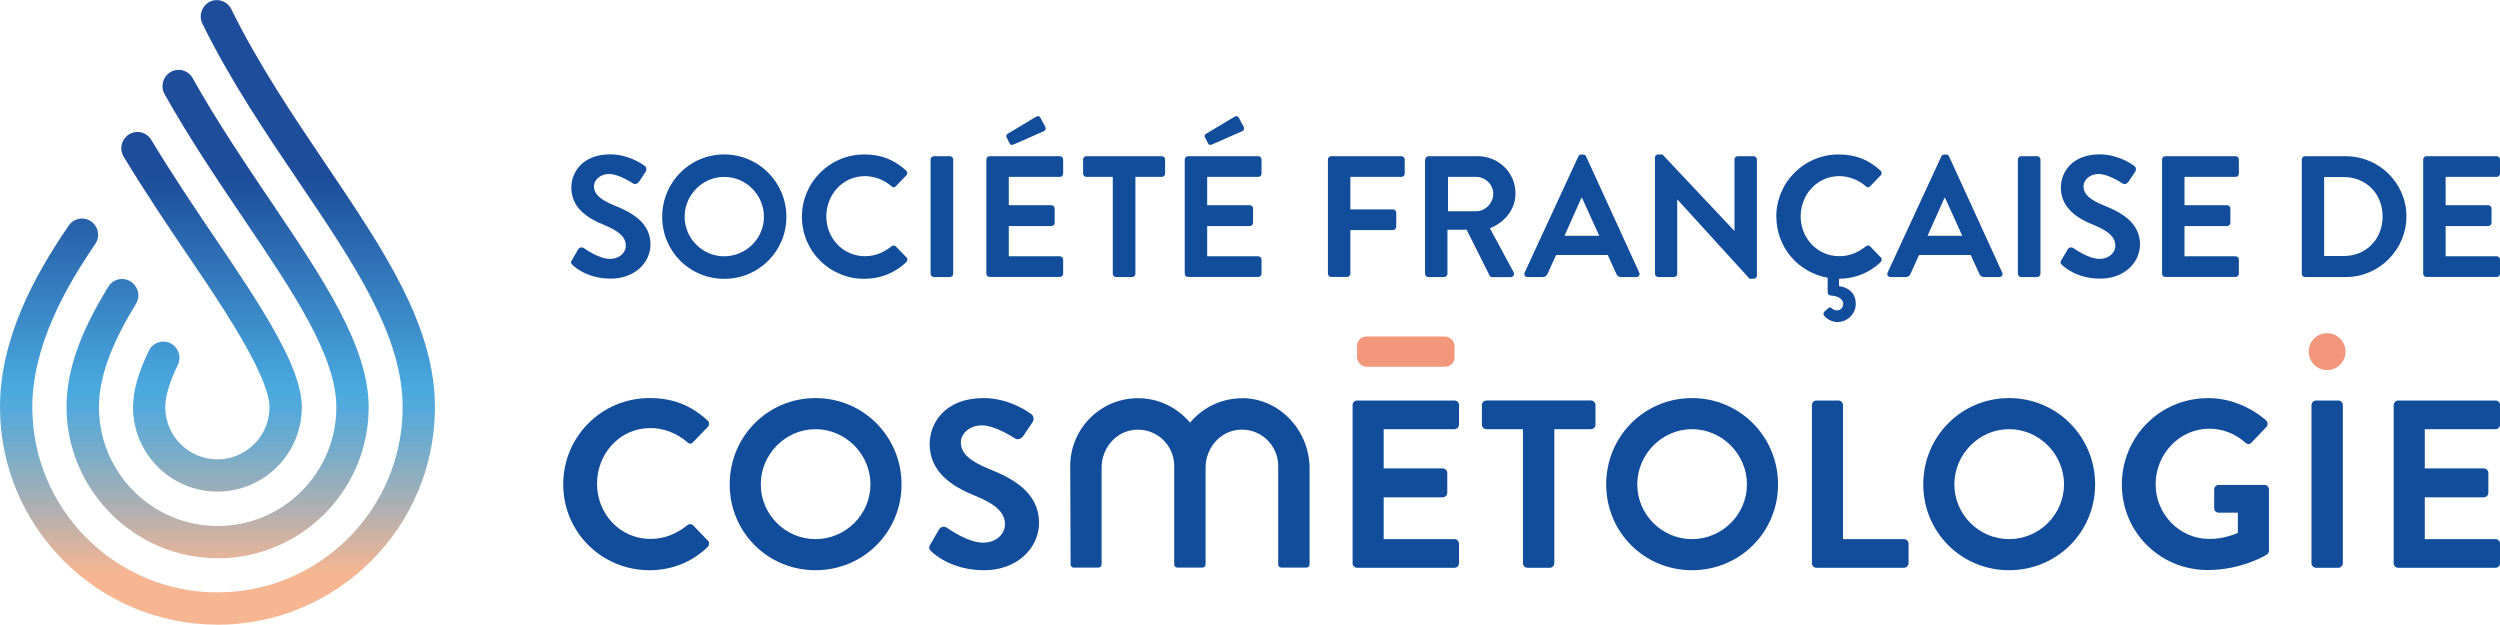 <?xml version="1.0" encoding="UTF-8"?>
<svg id="Calque_2" data-name="Calque 2" xmlns="http://www.w3.org/2000/svg" xmlns:xlink="http://www.w3.org/1999/xlink" viewBox="0 0 268.54 67.1">
  <defs>
    <style>
      .cls-1 {
        fill: #114d9b;
      }

      .cls-2 {
        fill: url(#Dégradé_sans_nom_554);
      }

      .cls-3 {
        fill: #124d9c;
      }

      .cls-4 {
        fill: #f2967c;
      }

      .cls-5 {
        fill: url(#Dégradé_sans_nom_554-3);
      }

      .cls-6 {
        fill: url(#Dégradé_sans_nom_554-2);
      }
    </style>
    <linearGradient id="Dégradé_sans_nom_554" data-name="Dégradé sans nom 554" x1="23.36" y1="65.06" x2="23.36" y2="16.27" gradientUnits="userSpaceOnUse">
      <stop offset=".07" stop-color="#f7b692"/>
      <stop offset=".11" stop-color="#e3b49a"/>
      <stop offset=".24" stop-color="#a2afb7"/>
      <stop offset=".35" stop-color="#72accc"/>
      <stop offset=".43" stop-color="#55a9da"/>
      <stop offset=".48" stop-color="#4aa9df"/>
      <stop offset=".94" stop-color="#1d4d9b"/>
    </linearGradient>
    <linearGradient id="Dégradé_sans_nom_554-2" data-name="Dégradé sans nom 554" x1="23.36" x2="23.36" y2="16.27" xlink:href="#Dégradé_sans_nom_554"/>
    <linearGradient id="Dégradé_sans_nom_554-3" data-name="Dégradé sans nom 554" x1="22.74" x2="22.74" y2="16.27" xlink:href="#Dégradé_sans_nom_554"/>
  </defs>
  <g id="Calque_1-2" data-name="Calque 1">
    <g>
      <g>
        <path class="cls-2" d="M23.36,67.1c-12.88,0-23.36-10.48-23.36-23.36,0-7.32,3.65-14.08,7.39-19.52.7-1.01,2.19-.99,2.86.04,0,.01.02.02.02.04.37.58.36,1.33-.03,1.9-3.11,4.53-6.77,10.91-6.77,17.54,0,10.97,8.92,19.89,19.89,19.89s19.89-8.92,19.89-19.89c0-7.69-5.17-15.34-11.16-24.21-3.47-5.13-7.38-10.92-10.36-17.01-.23-.47-.22-1.02,0-1.49,0-.01.01-.03.02-.04.61-1.31,2.46-1.3,3.1,0,2.89,5.9,6.69,11.53,10.12,16.61,6.31,9.34,11.75,17.4,11.75,26.15,0,12.88-10.48,23.36-23.37,23.36Z"/>
        <path class="cls-6" d="M22.44,59.93c-8.63-.48-15.45-7.85-15.29-16.49.07-3.78,1.48-7.77,4.5-12.66.65-1.06,2.19-1.09,2.89-.05,0,.01.02.03.03.04.38.56.39,1.28.04,1.86-2.71,4.41-3.98,7.97-3.98,11.12,0,7.03,5.72,12.75,12.75,12.75s12.75-5.72,12.75-12.75c0-5.5-4.6-12.32-9.93-20.21-2.74-4.06-5.83-8.63-8.53-13.44-.3-.54-.29-1.2.03-1.73l.02-.04c.69-1.13,2.33-1.09,2.97.06,2.65,4.72,5.66,9.18,8.38,13.21,5.65,8.37,10.53,15.59,10.53,22.15,0,9.25-7.78,16.72-17.14,16.19Z"/>
        <path class="cls-5" d="M23.36,52.81c-5,0-9.07-4.07-9.07-9.07,0-1.72.56-3.72,1.7-6.07.59-1.22,2.29-1.32,3.01-.17,0,.01.01.02.02.03.32.51.34,1.14.08,1.67-1.1,2.27-1.35,3.71-1.35,4.54,0,3.09,2.51,5.6,5.6,5.6s5.6-2.51,5.6-5.6-4.64-10.14-6.87-13.48l-1.84-2.73c-2.2-3.25-4.66-6.9-6.97-10.72-.35-.58-.32-1.3.06-1.86,0-.01.01-.02.02-.03.71-1.03,2.24-.98,2.89.09,2.27,3.77,4.69,7.35,6.87,10.58l1.85,2.74c4.61,6.9,7.46,11.88,7.46,15.41,0,5-4.07,9.07-9.07,9.07Z"/>
      </g>
      <rect class="cls-4" x="145.77" y="36.15" width="10.47" height="3.24" rx=".99" ry=".99"/>
      <path class="cls-1" d="M69.78,42.76c2.59,0,4.47.82,6.21,2.39.23.21.23.51.03.72l-1.57,1.62c-.18.21-.44.21-.64,0-1.08-.95-2.52-1.51-3.95-1.51-3.29,0-5.73,2.75-5.73,5.98s2.46,5.93,5.75,5.93c1.54,0,2.85-.59,3.93-1.46.21-.18.49-.15.64,0l1.59,1.64c.2.18.15.51-.03.69-1.75,1.69-3.95,2.49-6.24,2.49-5.13,0-9.27-4.08-9.27-9.22s4.13-9.27,9.27-9.27Z"/>
      <path class="cls-1" d="M87.6,42.76c5.13,0,9.24,4.13,9.24,9.27s-4.11,9.22-9.24,9.22-9.22-4.08-9.22-9.22,4.08-9.27,9.22-9.27ZM87.6,57.91c3.23,0,5.9-2.64,5.9-5.88s-2.67-5.93-5.9-5.93-5.88,2.7-5.88,5.93,2.64,5.88,5.88,5.88Z"/>
      <path class="cls-1" d="M99.94,58.47l.92-1.59c.2-.36.64-.36.87-.18.13.08,2.21,1.59,3.88,1.59,1.34,0,2.34-.87,2.34-1.98,0-1.31-1.1-2.21-3.26-3.08-2.41-.98-4.83-2.51-4.83-5.54,0-2.29,1.69-4.93,5.78-4.93,2.62,0,4.62,1.34,5.13,1.72.26.15.33.59.15.85l-.98,1.46c-.2.31-.59.51-.9.31-.21-.13-2.16-1.41-3.57-1.41s-2.26.98-2.26,1.8c0,1.21.95,2.03,3.03,2.88,2.49,1,5.37,2.49,5.37,5.8,0,2.64-2.29,5.08-5.9,5.08-3.24,0-5.13-1.51-5.65-2-.23-.23-.36-.36-.13-.77Z"/>
      <path class="cls-1" d="M145.29,43.51c0-.26.21-.49.49-.49h10.45c.28,0,.49.23.49.49v2.1c0,.26-.21.49-.49.49h-7.6v4.21h6.34c.26,0,.49.23.49.49v2.13c0,.28-.23.49-.49.49h-6.34v4.49h7.6c.28,0,.49.23.49.49v2.1c0,.26-.21.49-.49.49h-10.45c-.28,0-.49-.23-.49-.49v-16.99Z"/>
      <path class="cls-1" d="M163.6,46.1h-3.93c-.28,0-.49-.23-.49-.49v-2.1c0-.26.21-.49.49-.49h11.22c.28,0,.49.23.49.49v2.1c0,.26-.21.49-.49.49h-3.93v14.4c0,.26-.23.49-.49.49h-2.39c-.26,0-.49-.23-.49-.49v-14.4Z"/>
      <path class="cls-1" d="M181.75,42.76c5.13,0,9.24,4.13,9.24,9.27s-4.11,9.22-9.24,9.22-9.22-4.08-9.22-9.22,4.08-9.27,9.22-9.27ZM181.75,57.91c3.23,0,5.9-2.64,5.9-5.88s-2.67-5.93-5.9-5.93-5.88,2.7-5.88,5.93,2.64,5.88,5.88,5.88Z"/>
      <path class="cls-1" d="M194.63,43.51c0-.26.21-.49.49-.49h2.36c.26,0,.49.23.49.49v14.4h6.55c.28,0,.49.23.49.49v2.1c0,.26-.21.49-.49.49h-9.4c-.28,0-.49-.23-.49-.49v-16.99Z"/>
      <path class="cls-1" d="M215.81,42.76c5.13,0,9.24,4.13,9.24,9.27s-4.11,9.22-9.24,9.22-9.22-4.08-9.22-9.22,4.08-9.27,9.22-9.27ZM215.81,57.91c3.23,0,5.9-2.64,5.9-5.88s-2.67-5.93-5.9-5.93-5.88,2.7-5.88,5.93,2.64,5.88,5.88,5.88Z"/>
      <path class="cls-1" d="M237.15,42.76c2.31,0,4.52.9,6.26,2.39.21.21.23.51.03.72l-1.59,1.67c-.2.21-.44.21-.67,0-1.1-.98-2.46-1.49-3.88-1.49-3.21,0-5.75,2.75-5.75,5.96s2.54,5.88,5.78,5.88c1.44,0,2.54-.44,3.05-.64v-2.18h-2.05c-.28,0-.49-.21-.49-.46v-2.03c0-.28.21-.49.49-.49h4.93c.26,0,.46.23.46.49v6.57c0,.21-.1.33-.21.41,0,0-2.64,1.67-6.37,1.67-5.11,0-9.22-4.06-9.22-9.19s4.11-9.27,9.22-9.27Z"/>
      <path class="cls-1" d="M248.29,43.51c0-.26.23-.49.49-.49h2.39c.26,0,.49.23.49.49v16.99c0,.26-.23.49-.49.49h-2.39c-.26,0-.49-.23-.49-.49v-16.99Z"/>
      <path class="cls-1" d="M257.12,43.51c0-.26.21-.49.49-.49h10.45c.28,0,.49.23.49.49v2.1c0,.26-.21.49-.49.49h-7.6v4.21h6.34c.26,0,.49.23.49.49v2.13c0,.28-.23.49-.49.49h-6.34v4.49h7.6c.28,0,.49.23.49.49v2.1c0,.26-.21.49-.49.49h-10.45c-.28,0-.49-.23-.49-.49v-16.99Z"/>
      <path class="cls-1" d="M61.43,27.94l.67-1.15c.15-.26.46-.26.63-.13.09.06,1.6,1.15,2.8,1.15.96,0,1.69-.63,1.69-1.43,0-.95-.8-1.59-2.36-2.23-1.74-.7-3.49-1.82-3.49-4.01,0-1.65,1.22-3.56,4.17-3.56,1.89,0,3.34.96,3.71,1.24.19.11.24.43.11.61l-.7,1.06c-.15.22-.43.37-.65.22-.15-.09-1.56-1.02-2.58-1.02s-1.63.7-1.63,1.3c0,.87.69,1.47,2.19,2.08,1.8.72,3.88,1.8,3.88,4.19,0,1.91-1.65,3.67-4.27,3.67-2.34,0-3.71-1.09-4.08-1.45-.17-.17-.26-.26-.09-.56Z"/>
      <path class="cls-1" d="M77.79,16.59c3.71,0,6.68,2.99,6.68,6.7s-2.97,6.66-6.68,6.66-6.66-2.95-6.66-6.66,2.95-6.7,6.66-6.7ZM77.79,27.53c2.34,0,4.27-1.91,4.27-4.25s-1.93-4.28-4.27-4.28-4.25,1.95-4.25,4.28,1.91,4.25,4.25,4.25Z"/>
      <path class="cls-1" d="M92.84,16.59c1.87,0,3.23.59,4.49,1.73.17.15.17.37.02.52l-1.13,1.17c-.13.15-.31.15-.46,0-.78-.69-1.82-1.09-2.86-1.09-2.37,0-4.14,1.98-4.14,4.32s1.78,4.28,4.16,4.28c1.11,0,2.06-.43,2.84-1.06.15-.13.35-.11.46,0l1.15,1.19c.15.13.11.37-.02.5-1.26,1.22-2.86,1.8-4.51,1.8-3.71,0-6.7-2.95-6.7-6.66s2.99-6.7,6.7-6.7Z"/>
      <path class="cls-1" d="M99.96,17.13c0-.19.17-.35.35-.35h1.73c.19,0,.35.17.35.35v12.28c0,.19-.17.35-.35.35h-1.73c-.19,0-.35-.17-.35-.35v-12.28Z"/>
      <path class="cls-1" d="M105.95,17.13c0-.19.15-.35.35-.35h7.55c.2,0,.35.17.35.35v1.52c0,.19-.15.35-.35.35h-5.49v3.04h4.58c.19,0,.35.17.35.35v1.54c0,.2-.17.35-.35.35h-4.58v3.25h5.49c.2,0,.35.17.35.35v1.52c0,.19-.15.35-.35.35h-7.55c-.2,0-.35-.17-.35-.35v-12.28ZM108.44,15.38l-.33-.65c-.07-.15.02-.3.11-.35l3.04-1.82c.2-.13.39-.11.48.06l.52.96c.13.22.06.43-.11.5l-3.25,1.43c-.26.11-.39.04-.46-.13Z"/>
      <path class="cls-1" d="M119.53,19h-2.84c-.2,0-.35-.17-.35-.35v-1.52c0-.19.15-.35.35-.35h8.11c.2,0,.35.17.35.35v1.52c0,.19-.15.35-.35.35h-2.84v10.41c0,.19-.17.35-.35.35h-1.73c-.19,0-.35-.17-.35-.35v-10.41Z"/>
      <path class="cls-1" d="M127.26,17.13c0-.19.15-.35.35-.35h7.55c.2,0,.35.17.35.35v1.52c0,.19-.15.35-.35.35h-5.49v3.04h4.58c.19,0,.35.17.35.35v1.54c0,.2-.17.35-.35.35h-4.58v3.25h5.49c.2,0,.35.17.35.35v1.52c0,.19-.15.35-.35.35h-7.55c-.2,0-.35-.17-.35-.35v-12.28ZM129.75,15.38l-.33-.65c-.07-.15.02-.3.11-.35l3.04-1.82c.2-.13.39-.11.48.06l.52.96c.13.22.06.43-.11.5l-3.25,1.43c-.26.11-.39.04-.46-.13Z"/>
      <path class="cls-1" d="M142.64,17.13c0-.19.15-.35.35-.35h7.55c.2,0,.35.17.35.35v1.52c0,.19-.15.35-.35.35h-5.49v3.49h4.58c.19,0,.35.17.35.35v1.52c0,.19-.17.35-.35.35h-4.58v4.69c0,.19-.17.35-.35.35h-1.71c-.2,0-.35-.17-.35-.35v-12.28Z"/>
      <path class="cls-1" d="M153.1,17.13c0-.19.15-.35.35-.35h5.3c2.23,0,4.04,1.78,4.04,3.99,0,1.71-1.13,3.1-2.75,3.75l2.54,4.71c.13.24,0,.54-.32.54h-1.95c-.17,0-.26-.09-.3-.17l-2.47-4.92h-2.06v4.73c0,.19-.17.35-.35.35h-1.71c-.2,0-.35-.17-.35-.35v-12.28ZM158.56,22.69c.98,0,1.84-.85,1.84-1.89,0-.98-.85-1.8-1.84-1.8h-3.02v3.69h3.02Z"/>
      <path class="cls-1" d="M163.77,29.28l5.77-12.48c.06-.11.15-.2.32-.2h.19c.19,0,.26.09.32.2l5.71,12.48c.11.24-.04.48-.32.48h-1.61c-.28,0-.41-.11-.54-.37l-.91-2h-5.55l-.91,2c-.07.19-.24.37-.54.37h-1.61c-.28,0-.43-.24-.32-.48ZM171.79,25.33l-1.86-4.08h-.06l-1.82,4.08h3.73Z"/>
      <path class="cls-1" d="M177.76,16.92c0-.19.17-.33.35-.33h.46l7.72,8.2h.02v-7.66c0-.19.15-.35.35-.35h1.71c.19,0,.35.17.35.35v12.48c0,.19-.17.33-.35.33h-.44l-7.75-8.51h-.02v7.98c0,.19-.15.35-.35.35h-1.69c-.19,0-.35-.17-.35-.35v-12.48Z"/>
      <path class="cls-1" d="M190.8,23.29c0-3.71,2.99-6.7,6.7-6.7,1.87,0,3.23.59,4.49,1.73.17.15.17.37.02.52l-1.13,1.17c-.13.15-.32.15-.46,0-.78-.69-1.82-1.09-2.86-1.09-2.37,0-4.14,1.98-4.14,4.32s1.78,4.28,4.16,4.28c1.11,0,2.06-.43,2.84-1.06.15-.13.35-.11.46,0l1.15,1.19c.15.13.11.37-.02.5-1.26,1.22-2.84,1.78-4.47,1.8v.78c1.13.15,1.8.87,1.8,1.91s-.87,1.95-1.97,1.95c-.56,0-1.1-.28-1.41-.65-.15-.17-.11-.37.06-.52l.37-.32c.11-.11.3-.09.39.02.15.17.39.22.56.22.37,0,.65-.32.65-.69,0-.45-.39-.84-1.35-.91-.28-.04-.32-.24-.32-.33v-1.58c-3.13-.54-5.51-3.25-5.51-6.55Z"/>
      <path class="cls-1" d="M202.76,29.28l5.77-12.48c.06-.11.15-.2.32-.2h.19c.19,0,.26.09.32.2l5.71,12.48c.11.24-.04.48-.32.48h-1.61c-.28,0-.41-.11-.54-.37l-.91-2h-5.55l-.91,2c-.07.19-.24.37-.54.37h-1.61c-.28,0-.43-.24-.32-.48ZM210.78,25.33l-1.85-4.08h-.06l-1.82,4.08h3.73Z"/>
      <path class="cls-1" d="M216.75,17.13c0-.19.17-.35.35-.35h1.73c.19,0,.35.17.35.35v12.28c0,.19-.17.35-.35.35h-1.73c-.19,0-.35-.17-.35-.35v-12.28Z"/>
      <path class="cls-1" d="M221.43,27.94l.67-1.15c.15-.26.46-.26.63-.13.09.06,1.6,1.15,2.8,1.15.96,0,1.69-.63,1.69-1.43,0-.95-.8-1.59-2.36-2.23-1.74-.7-3.49-1.82-3.49-4.01,0-1.65,1.22-3.56,4.17-3.56,1.89,0,3.34.96,3.71,1.24.19.11.24.43.11.61l-.7,1.06c-.15.22-.43.37-.65.22-.15-.09-1.56-1.02-2.58-1.02s-1.63.7-1.63,1.3c0,.87.69,1.47,2.19,2.08,1.8.72,3.88,1.8,3.88,4.19,0,1.91-1.65,3.67-4.27,3.67-2.34,0-3.71-1.09-4.08-1.45-.17-.17-.26-.26-.09-.56Z"/>
      <path class="cls-1" d="M232.24,17.13c0-.19.15-.35.35-.35h7.55c.2,0,.35.17.35.35v1.52c0,.19-.15.35-.35.35h-5.49v3.04h4.58c.19,0,.35.17.35.35v1.54c0,.2-.17.35-.35.35h-4.58v3.25h5.49c.2,0,.35.17.35.35v1.52c0,.19-.15.35-.35.35h-7.55c-.2,0-.35-.17-.35-.35v-12.28Z"/>
      <path class="cls-1" d="M247.25,17.13c0-.19.15-.35.33-.35h4.4c3.58,0,6.51,2.91,6.51,6.47s-2.93,6.51-6.51,6.51h-4.4c-.19,0-.33-.17-.33-.35v-12.28ZM251.76,27.5c2.41,0,4.17-1.82,4.17-4.25s-1.76-4.23-4.17-4.23h-2.11v8.48h2.11Z"/>
      <path class="cls-1" d="M260.29,17.13c0-.19.15-.35.35-.35h7.55c.2,0,.35.17.35.35v1.52c0,.19-.15.35-.35.35h-5.49v3.04h4.58c.19,0,.35.17.35.35v1.54c0,.2-.17.35-.35.35h-4.58v3.25h5.49c.2,0,.35.17.35.35v1.52c0,.19-.15.35-.35.35h-7.55c-.2,0-.35-.17-.35-.35v-12.28Z"/>
      <circle class="cls-4" cx="249.97" cy="37.77" r="1.98"/>
    </g>
    <path class="cls-3" d="M133.58,42.78c-2.31-.05-4.38.98-5.75,2.62-1.34-1.6-3.35-2.63-5.59-2.63-4.02,0-7.28,3.27-7.28,7.28l.04,10.58c0,.19.15.34.34.34h2.65c.19,0,.34-.15.34-.34v-10.41c0-2.04,1.49-3.86,3.52-4.05,2.33-.22,4.28,1.6,4.28,3.88h0v10.58s0,0,0,0h0c0,.19.15.34.34.34h2.69c.19,0,.34-.15.34-.34v-10.41c0-2.03,1.48-3.84,3.49-4.05,2.34-.24,4.31,1.59,4.31,3.88v10.58c0,.19.15.34.34.34h2.69c.19,0,.34-.15.34-.34v-10.31c0-4.01-3.12-7.47-7.13-7.55Z"/>
  </g>
</svg>